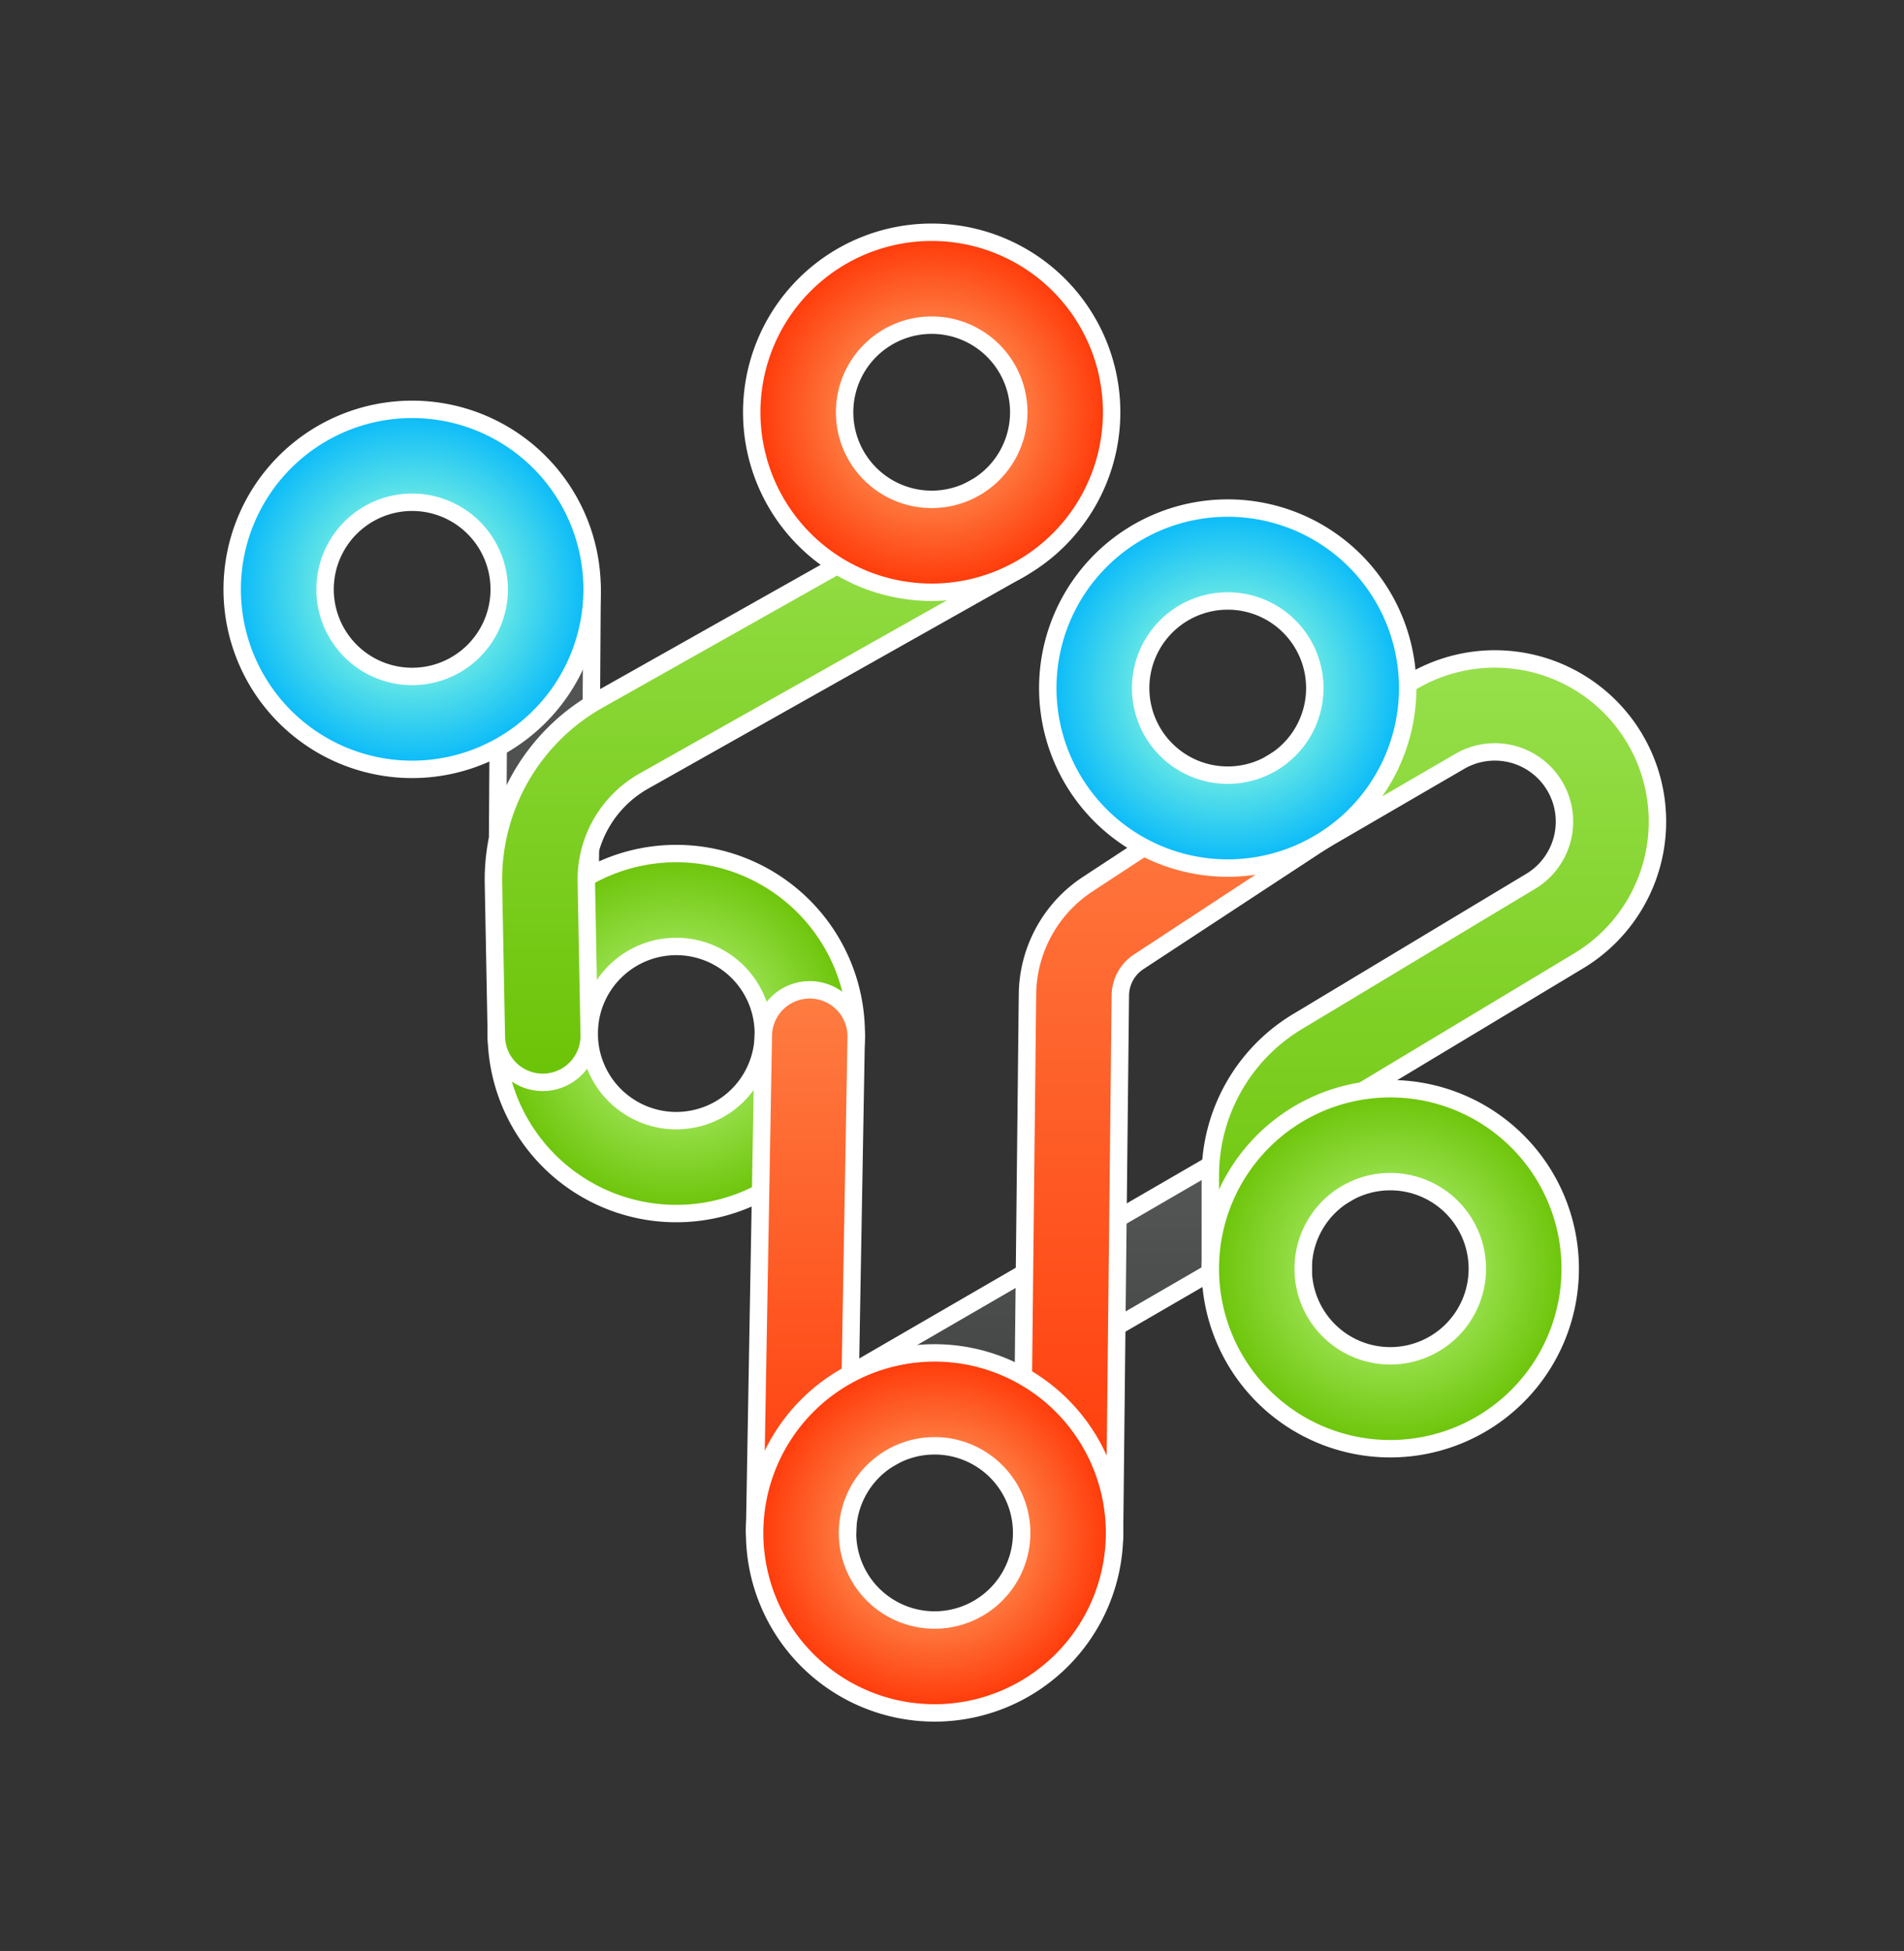 <svg width="82" height="84" style="overflow: visible;" xmlns="http://www.w3.org/2000/svg"><rect width="100%" height="100%" fill="#333333" stroke="none"/><defs><radialGradient id="gradient-cyan" cx="50%" cy="50%" r="50%"><stop offset="0%" stop-color="#68e8e5"></stop><stop offset="100%" stop-color="#05b8fa"></stop></radialGradient><radialGradient id="gradient-blue" cx="50%" cy="50%" r="50%"><stop offset="0%" stop-color="#68e8e5"></stop><stop offset="100%" stop-color="#05b8fa"></stop></radialGradient><radialGradient id="gradient-green" cx="50%" cy="50%" r="50%"><stop offset="0%" stop-color="#97e04c"></stop><stop offset="100%" stop-color="#6bc306"></stop></radialGradient><radialGradient id="gradient-orange" cx="50%" cy="50%" r="50%"><stop offset="0%" stop-color="#fe7d42"></stop><stop offset="100%" stop-color="#ff3606"></stop></radialGradient><radialGradient id="gradient-red" cx="50%" cy="50%" r="50%"><stop offset="0%" stop-color="#fe6831"></stop><stop offset="100%" stop-color="#ff3606"></stop></radialGradient><linearGradient id="gradient-rope-orange" x1="0%" y1="0%" x2="0%" y2="100%"><stop offset="0%" stop-color="#fe7d42"></stop><stop offset="100%" stop-color="#ff3606"></stop></linearGradient><linearGradient id="gradient-rope-green" x1="0%" y1="0%" x2="0%" y2="100%"><stop offset="0%" stop-color="#97e04c"></stop><stop offset="100%" stop-color="#6bc306"></stop></linearGradient><linearGradient id="gradient-rope-cyan" x1="0%" y1="0%" x2="0%" y2="100%"><stop offset="0%" stop-color="#68e8e5"></stop><stop offset="100%" stop-color="#05b8fa"></stop></linearGradient><linearGradient id="gradient-rope-blue" x1="0%" y1="0%" x2="0%" y2="100%"><stop offset="0%" stop-color="#68e8e5"></stop><stop offset="100%" stop-color="#05b8fa"></stop></linearGradient><linearGradient id="gradient-rope-gray" x1="0%" y1="0%" x2="0%" y2="100%"><stop offset="0%" stop-color="#5a5c5c"></stop><stop offset="100%" stop-color="#3e4040"></stop></linearGradient><radialGradient id="dot-gradient-blue-33-63-23-16" gradientUnits="userSpaceOnUse" cx="32.5" cy="63" r="31" fx="32.5" fy="63"><stop offset="48.387%" stop-color="#68e8e5"></stop><stop offset="100%" stop-color="#05b8fa"></stop></radialGradient><radialGradient id="dot-gradient-orange-122-33-23-16" gradientUnits="userSpaceOnUse" cx="122" cy="32.5" r="31" fx="122" fy="32.5"><stop offset="48.387%" stop-color="#fe7d42"></stop><stop offset="100%" stop-color="#ff3606"></stop></radialGradient><radialGradient id="dot-gradient-green-78-140-23-16" gradientUnits="userSpaceOnUse" cx="78" cy="139.5" r="31" fx="78" fy="139.5"><stop offset="48.387%" stop-color="#97e04c"></stop><stop offset="100%" stop-color="#6bc306"></stop></radialGradient><radialGradient id="dot-gradient-cyan-173-80-23-16" gradientUnits="userSpaceOnUse" cx="173" cy="80" r="31" fx="173" fy="80"><stop offset="48.387%" stop-color="#68e8e5"></stop><stop offset="100%" stop-color="#05b8fa"></stop></radialGradient><radialGradient id="dot-gradient-orange-123-226-23-16" gradientUnits="userSpaceOnUse" cx="122.5" cy="225.5" r="31" fx="122.5" fy="225.5"><stop offset="48.387%" stop-color="#fe7d42"></stop><stop offset="100%" stop-color="#ff3606"></stop></radialGradient><radialGradient id="dot-gradient-green-201-180-23-16" gradientUnits="userSpaceOnUse" cx="201" cy="180" r="31" fx="201" fy="180"><stop offset="48.387%" stop-color="#97e04c"></stop><stop offset="100%" stop-color="#6bc306"></stop></radialGradient></defs><g class="content-group" transform="scale(0.25) translate(38.5, 38.5)"><g class="skeleton-layer" opacity="0"><path d="M 55.5 63.151 L 55 139.349" stroke="#3e4040" stroke-width="1" fill="rgba(0,0,0,0)" stroke-linecap="round"></path><path d="M 110.966 205.601 L 189.466 160.101" stroke="#3e4040" stroke-width="1" fill="rgba(0,0,0,0)" stroke-linecap="round"></path><circle cx="32.5" cy="63" r="23" fill="rgba(0,0,0,0)" stroke="#3e4040" stroke-width="1"></circle><path d="M 185.62 99.229 L 153.27 120.459 A 15 15 0 0 0 146.501 132.838 L 145.499 225.748" stroke="#3e4040" stroke-width="1" fill="rgba(0,0,0,0)" stroke-linecap="round"></path><path d="M 178 180 L 178 164 A 23 23 0 0 1 189.147 144.289 L 229.307 120.14 A 20 20 0 0 0 208.95 85.708 L 184.557 99.885" stroke="#3e4040" stroke-width="1" fill="rgba(0,0,0,0)" stroke-linecap="round"></path><circle cx="78" cy="139.5" r="23" fill="rgba(0,0,0,0)" stroke="#3e4040" stroke-width="1"></circle><circle cx="173" cy="80" r="23" fill="rgba(0,0,0,0)" stroke="#3e4040" stroke-width="1"></circle><path d="M 55.004 139.935 L 54.505 113.52 A 27.5 27.5 0 0 1 68.501 89.041 L 133.29 52.538" stroke="#3e4040" stroke-width="1" fill="rgba(0,0,0,0)" stroke-linecap="round"></path><path d="M 100.996 139.903 L 99.504 225.097" stroke="#3e4040" stroke-width="1" fill="rgba(0,0,0,0)" stroke-linecap="round"></path><circle cx="122" cy="32.5" r="23" fill="rgba(0,0,0,0)" stroke="#3e4040" stroke-width="1"></circle><circle cx="122.5" cy="225.5" r="23" fill="rgba(0,0,0,0)" stroke="#3e4040" stroke-width="1"></circle><circle cx="201" cy="180" r="23" fill="rgba(0,0,0,0)" stroke="#3e4040" stroke-width="1"></circle></g><g class="presentation-layer" opacity="1"><path d="M 47.5 63.098 L 47.001 139.297 A 8 8 0 0 0 63 139.402 L 63.499 63.203 A 8 8 0 0 0 47.5 63.098 Z" fill="url(#gradient-rope-gray)" stroke="white" stroke-width="3" stroke-linecap="round" paint-order="stroke fill markers"></path><path d="M 114.978 212.522 L 193.478 167.022 A 8 8 0 0 0 185.454 153.18 L 106.954 198.68 A 8 8 0 0 0 114.978 212.522 Z" fill="url(#gradient-rope-gray)" stroke="white" stroke-width="3" stroke-linecap="round" paint-order="stroke fill markers"></path><path d="M 1.5 63 A 31 31 0 0 1 63.5 63 A 31 31 0 0 1 1.5 63 Z M 17.5 63 A 15 15 0 0 0 47.5 63 A 15 15 0 0 0 17.5 63 Z" fill="url(#dot-gradient-blue-33-63-23-16)" fill-rule="evenodd" stroke="white" stroke-width="3" paint-order="stroke fill markers"></path><path d="M 190.009 105.917 L 157.659 127.148 A 7 7 0 0 0 154.5 132.924 L 153.498 225.834 A 8 8 0 0 1 137.499 225.662 L 138.501 132.752 A 23 23 0 0 1 148.88 113.771 L 181.23 92.541 A 8 8 0 0 1 190.009 105.917 Z" fill="url(#gradient-rope-orange)" stroke="white" stroke-width="3" stroke-linecap="round" paint-order="stroke fill markers"></path><path d="M 170 180 L 170 164 A 31 31 0 0 1 185.024 137.433 L 225.184 113.284 A 12 12 0 0 0 212.97 92.625 L 188.577 106.802 A 8 8 0 0 1 180.537 92.969 L 204.93 78.792 A 28 28 0 0 1 233.43 126.996 L 193.27 151.145 A 15 15 0 0 0 186 164 L 186 180 A 8 8 0 0 1 170 180 Z" fill="url(#gradient-rope-green)" stroke="white" stroke-width="3" stroke-linecap="round" paint-order="stroke fill markers"></path><path d="M 47 139.5 A 31 31 0 0 1 109 139.5 A 31 31 0 0 1 47 139.5 Z M 63 139.5 A 15 15 0 0 0 93 139.5 A 15 15 0 0 0 63 139.5 Z" fill="url(#dot-gradient-green-78-140-23-16)" fill-rule="evenodd" stroke="white" stroke-width="3" paint-order="stroke fill markers"></path><path d="M 142 80 A 31 31 0 0 1 204 80 A 31 31 0 0 1 142 80 Z M 158 80 A 15 15 0 0 0 188 80 A 15 15 0 0 0 158 80 Z" fill="url(#dot-gradient-cyan-173-80-23-16)" fill-rule="evenodd" stroke="white" stroke-width="3" paint-order="stroke fill markers"></path><path d="M 47.006 140.086 L 46.506 113.671 A 35.5 35.5 0 0 1 64.574 82.071 L 129.363 45.569 A 8 8 0 0 1 137.217 59.508 L 72.428 96.011 A 19.5 19.5 0 0 0 62.503 113.368 L 63.003 139.783 A 8 8 0 0 1 47.006 140.086 Z" fill="url(#gradient-rope-green)" stroke="white" stroke-width="3" stroke-linecap="round" paint-order="stroke fill markers"></path><path d="M 92.998 139.763 L 91.505 224.957 A 8 8 0 0 0 107.502 225.237 L 108.995 140.043 A 8 8 0 0 0 92.998 139.763 Z" fill="url(#gradient-rope-orange)" stroke="white" stroke-width="3" stroke-linecap="round" paint-order="stroke fill markers"></path><path d="M 91 32.5 A 31 31 0 0 1 153 32.5 A 31 31 0 0 1 91 32.5 Z M 107 32.5 A 15 15 0 0 0 137 32.5 A 15 15 0 0 0 107 32.5 Z" fill="url(#dot-gradient-orange-122-33-23-16)" fill-rule="evenodd" stroke="white" stroke-width="3" paint-order="stroke fill markers"></path><path d="M 91.5 225.5 A 31 31 0 0 1 153.5 225.5 A 31 31 0 0 1 91.5 225.5 Z M 107.5 225.5 A 15 15 0 0 0 137.5 225.5 A 15 15 0 0 0 107.5 225.5 Z" fill="url(#dot-gradient-orange-123-226-23-16)" fill-rule="evenodd" stroke="white" stroke-width="3" paint-order="stroke fill markers"></path><path d="M 170 180 A 31 31 0 0 1 232 180 A 31 31 0 0 1 170 180 Z M 186 180 A 15 15 0 0 0 216 180 A 15 15 0 0 0 186 180 Z" fill="url(#dot-gradient-green-201-180-23-16)" fill-rule="evenodd" stroke="white" stroke-width="3" paint-order="stroke fill markers"></path></g><g class="physics-debug-layer" opacity="0"></g></g></svg>